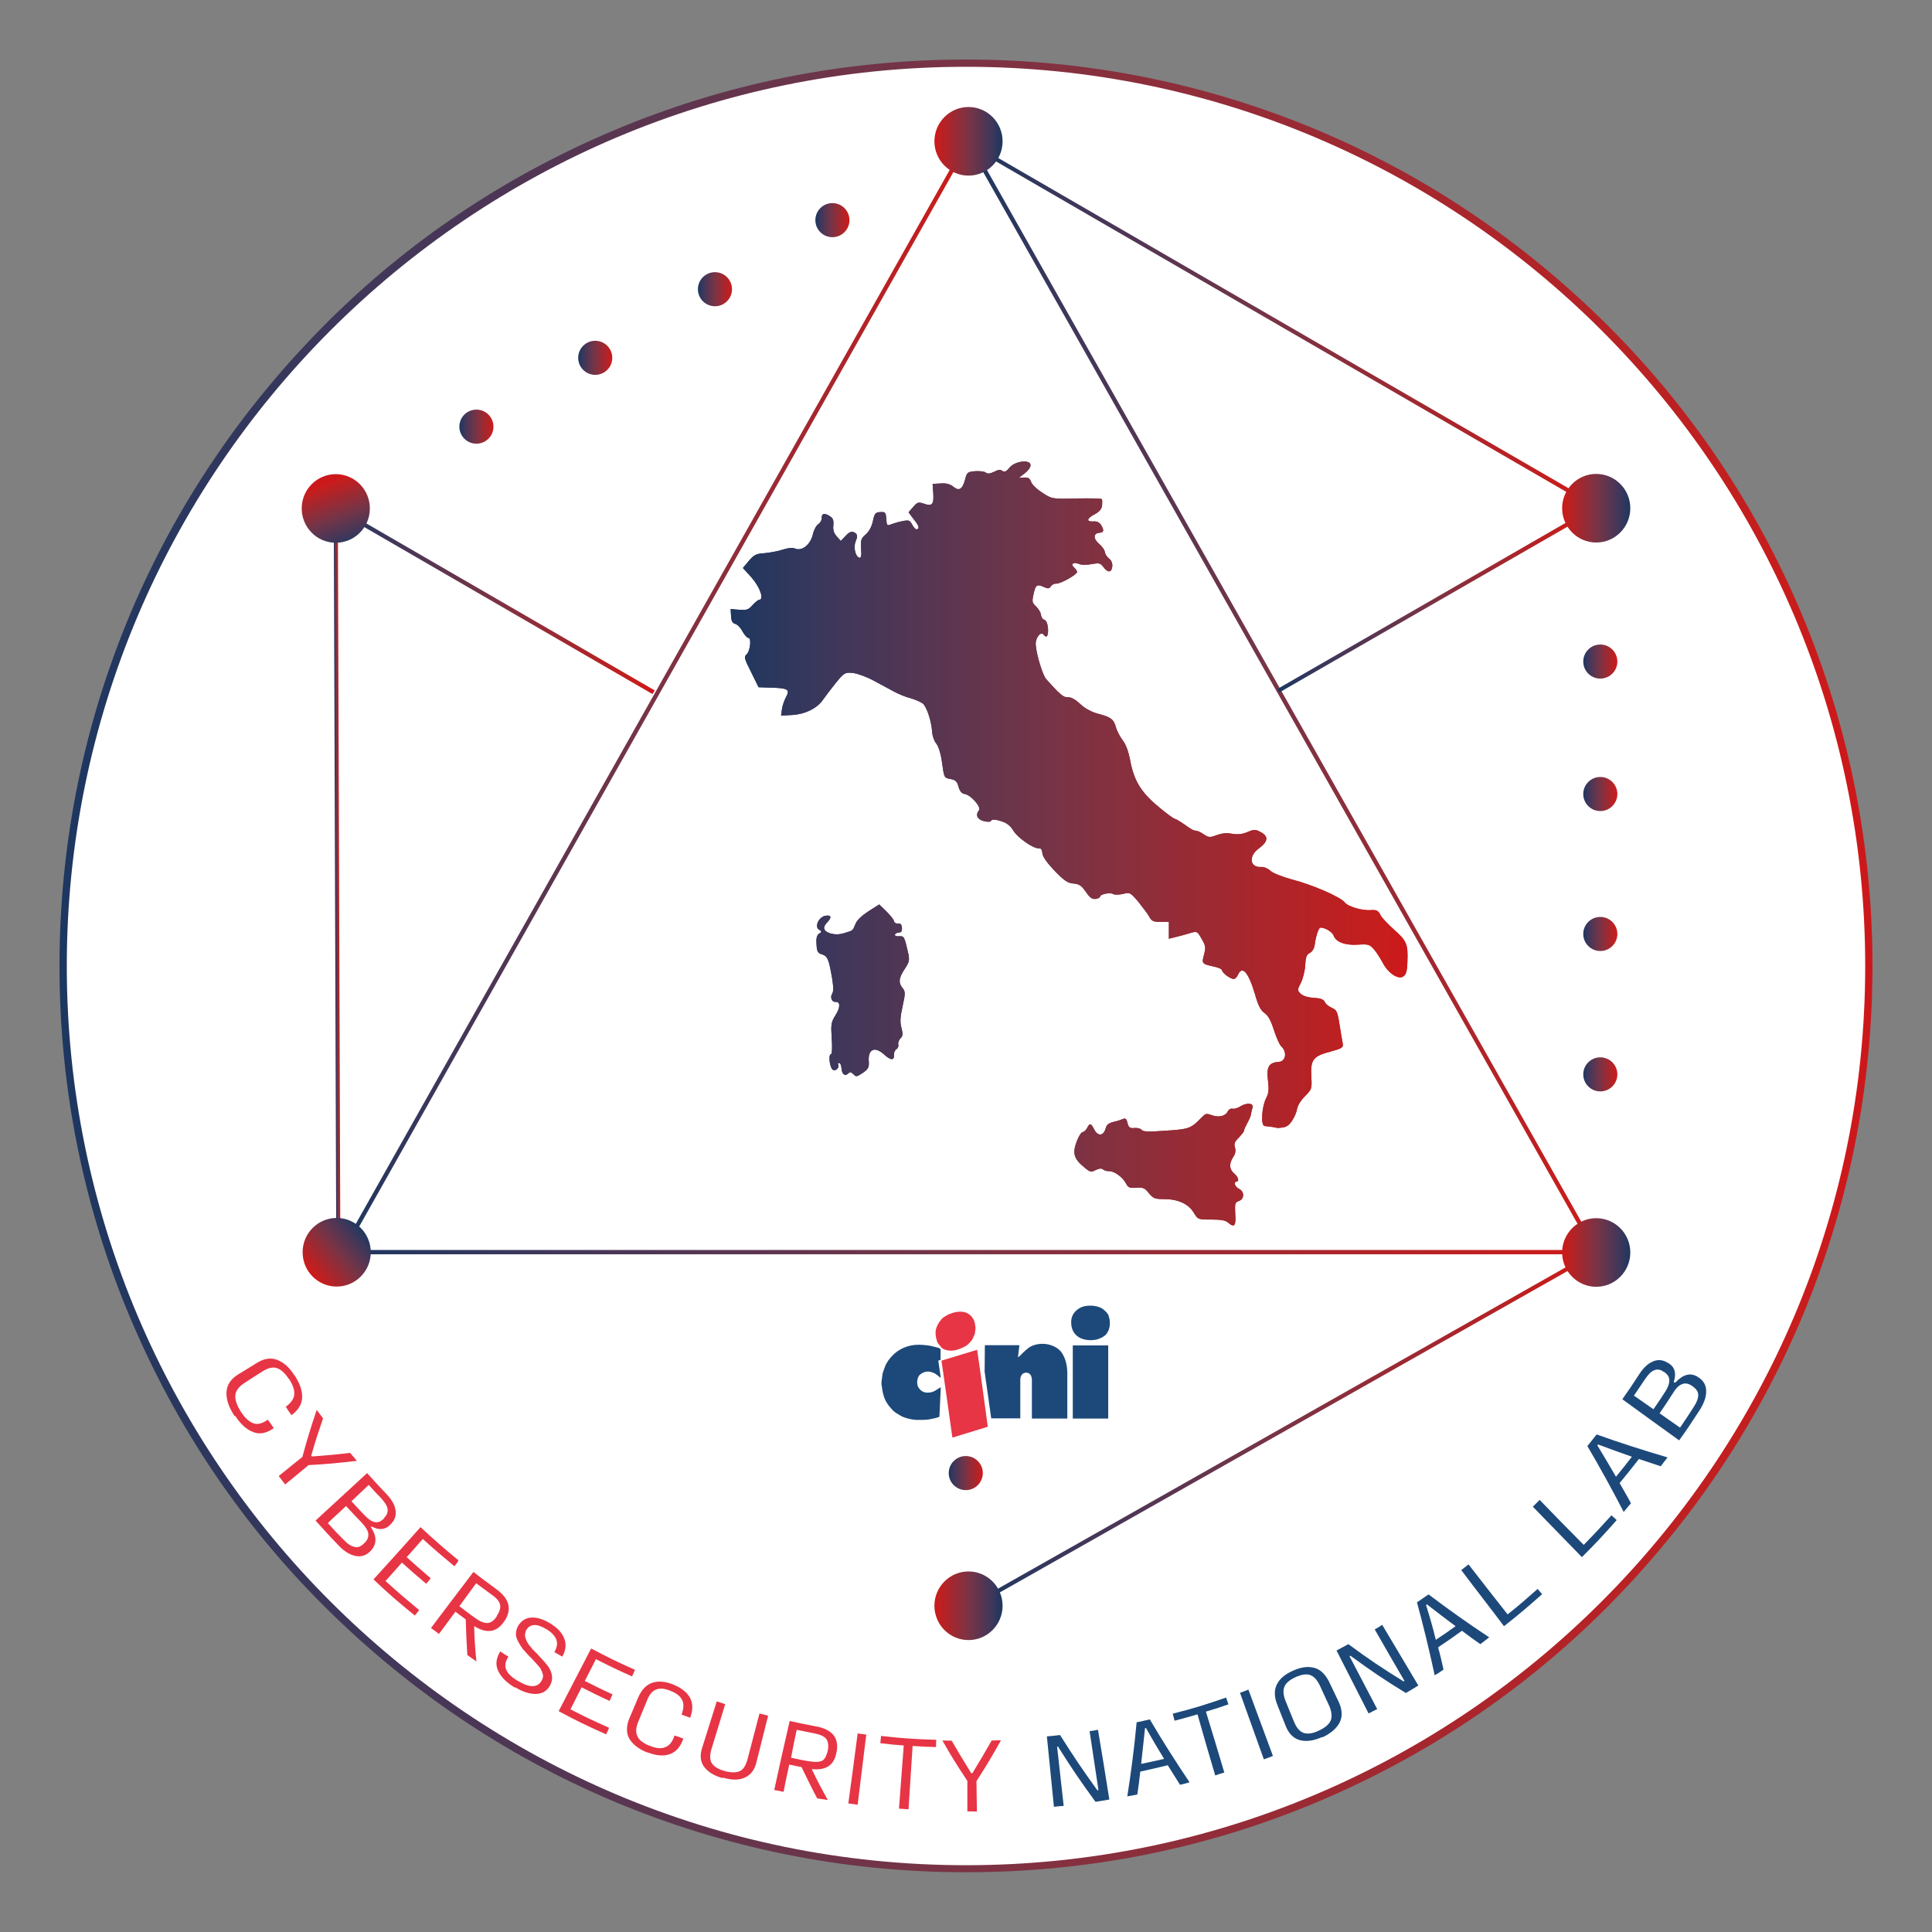 <svg xmlns="http://www.w3.org/2000/svg" xmlns:xlink="http://www.w3.org/1999/xlink" id="Livello_1" x="0px" y="0px" viewBox="0 0 850.4 850.4" style="enable-background:new 0 0 850.4 850.4;" xml:space="preserve"><rect x="0" y="0" width="850.4" height="850.4" fill="#808080" stroke="none"/><style type="text/css">	.st0{fill:#FFFFFF;}	.st1{fill:url(#SVGID_1_);}	.st2{fill:url(#SVGID_2_);}	.st3{fill:url(#SVGID_3_);}	.st4{fill:url(#SVGID_4_);}	.st5{fill:url(#SVGID_5_);}	.st6{fill:url(#SVGID_6_);}	.st7{fill:url(#SVGID_7_);}	.st8{fill:url(#SVGID_12_);}	.st9{fill:url(#SVGID_13_);}	.st10{fill:url(#SVGID_14_);}	.st11{fill:url(#SVGID_15_);}	.st12{fill:url(#SVGID_16_);}	.st13{fill:url(#SVGID_17_);}	.st14{fill:url(#SVGID_18_);}	.st15{fill:url(#SVGID_22_);}	.st16{fill:url(#SVGID_23_);}	.st17{fill:url(#SVGID_24_);}	.st18{fill:url(#SVGID_25_);}	.st19{fill:url(#SVGID_26_);}	.st20{fill:url(#SVGID_27_);}	.st21{fill-rule:evenodd;clip-rule:evenodd;fill:url(#SVGID_28_);}	.st22{clip-path:url(#SVGID_29_);fill:url(#SVGID_30_);}	.st23{fill-rule:evenodd;clip-rule:evenodd;fill:#1D497A;}	.st24{fill-rule:evenodd;clip-rule:evenodd;fill:#E73545;}	.st25{fill:url(#SVGID_31_);}	.st26{fill:url(#SVGID_32_);}	.st27{fill:url(#SVGID_33_);}	.st28{fill:url(#SVGID_34_);}	.st29{fill:#E73545;}	.st30{fill:#1D497A;}</style><g>	<g>		<circle class="st0" cx="425.2" cy="425.2" r="397.4"></circle>					<linearGradient id="SVGID_1_" gradientUnits="userSpaceOnUse" x1="26.204" y1="451.123" x2="824.19" y2="451.123" gradientTransform="matrix(1 0 0 -1 0 876.32)">			<stop offset="0" style="stop-color:#1C3760"></stop>			<stop offset="0.151" style="stop-color:#3D375B"></stop>			<stop offset="0.48" style="stop-color:#773446"></stop>			<stop offset="0.958" style="stop-color:#C81D1C"></stop>			<stop offset="0.982" style="stop-color:#CD181B"></stop>		</linearGradient>		<path class="st1" d="M425.2,824.1c-53.9,0-106.1-10.6-155.3-31.3c-47.5-20.1-90.1-48.9-126.9-85.5S77.6,628,57.5,580.5   C36.7,531.3,26.2,479,26.2,425.1S36.8,319,57.5,269.8c20.1-47.5,48.9-90.1,85.5-126.9s79.4-65.3,126.9-85.4   c49.2-20.8,101.5-31.3,155.3-31.3s106.1,10.6,155.3,31.3c47.5,20.1,90.1,48.9,126.9,85.5s65.4,79.4,85.5,126.9   c20.7,49.2,31.3,101.5,31.3,155.3s-10.6,106.1-31.3,155.3c-20.1,47.5-48.9,90.1-85.5,126.9c-36.6,36.7-79.4,65.4-126.9,85.5   C531.3,813.7,479.1,824.1,425.2,824.1z M425.2,29.4C206.9,29.4,29.4,207,29.4,425.2s177.5,395.8,395.8,395.8S821,643.5,821,425.2   S643.5,29.4,425.2,29.4z"></path>	</g>	<g>		<g>							<linearGradient id="SVGID_2_" gradientUnits="userSpaceOnUse" x1="183.052" y1="579.816" x2="318.011" y2="579.816" gradientTransform="matrix(1.032 1.773184e-02 -1.963874e-02 -1.011 -29.497 845.85)">				<stop offset="0" style="stop-color:#1C3760"></stop>				<stop offset="0.151" style="stop-color:#3D375B"></stop>				<stop offset="0.48" style="stop-color:#773446"></stop>				<stop offset="0.958" style="stop-color:#C81D1C"></stop>				<stop offset="0.982" style="stop-color:#CD181B"></stop>			</linearGradient>			<polygon class="st2" points="287.2,305.5 147.4,224.5 148.3,222.9 288.2,303.9    "></polygon>		</g>		<g>							<linearGradient id="SVGID_3_" gradientUnits="userSpaceOnUse" x1="179.422" y1="591.778" x2="463.579" y2="591.778" gradientTransform="matrix(0.998 -4.278130e-03 -1.293082e-02 -0.992 -24.601 895.298)">				<stop offset="0" style="stop-color:#1C3760"></stop>				<stop offset="0.151" style="stop-color:#3D375B"></stop>				<stop offset="0.48" style="stop-color:#773446"></stop>				<stop offset="0.958" style="stop-color:#C81D1C"></stop>				<stop offset="0.982" style="stop-color:#CD181B"></stop>			</linearGradient>			<polygon class="st3" points="151.5,551.6 149.9,550.6 425.4,61.7 427,62.7    "></polygon>		</g>		<g>							<linearGradient id="SVGID_4_" gradientUnits="userSpaceOnUse" x1="413.106" y1="557.057" x2="692.73" y2="557.057" gradientTransform="matrix(1.002 1.048703e-02 4.448969e-03 -1.005 8.048 860.903)">				<stop offset="0" style="stop-color:#1C3760"></stop>				<stop offset="0.151" style="stop-color:#3D375B"></stop>				<stop offset="0.48" style="stop-color:#773446"></stop>				<stop offset="0.958" style="stop-color:#C81D1C"></stop>				<stop offset="0.982" style="stop-color:#CD181B"></stop>			</linearGradient>			<polygon class="st4" points="701.8,551.8 425.4,62.7 427,61.7 703.4,550.8    "></polygon>		</g>		<g>							<linearGradient id="SVGID_5_" gradientUnits="userSpaceOnUse" x1="148.984" y1="326.53" x2="700.917" y2="326.53" gradientTransform="matrix(1 0 0 -1 1.738 877.689)">				<stop offset="0" style="stop-color:#1C3760"></stop>				<stop offset="0.151" style="stop-color:#3D375B"></stop>				<stop offset="0.48" style="stop-color:#773446"></stop>				<stop offset="0.958" style="stop-color:#C81D1C"></stop>				<stop offset="0.982" style="stop-color:#CD181B"></stop>			</linearGradient>			<rect x="150.7" y="550.2" class="st5" width="552" height="1.9"></rect>		</g>		<g>							<linearGradient id="SVGID_6_" gradientUnits="userSpaceOnUse" x1="163.793" y1="434.946" x2="165.649" y2="434.946" gradientTransform="matrix(1 -3.263917e-03 -3.300352e-03 -1.011 -14.944 825.293)">				<stop offset="0" style="stop-color:#1C3760"></stop>				<stop offset="0.151" style="stop-color:#3D375B"></stop>				<stop offset="0.48" style="stop-color:#773446"></stop>				<stop offset="0.958" style="stop-color:#C81D1C"></stop>				<stop offset="0.982" style="stop-color:#CD181B"></stop>			</linearGradient>			<polygon class="st6" points="148,546.1 146.9,223.8 148.7,223.8 149.8,546.1    "></polygon>		</g>		<g>							<linearGradient id="SVGID_7_" gradientUnits="userSpaceOnUse" x1="436.176" y1="735.354" x2="712.458" y2="735.354" gradientTransform="matrix(0.993 -1.053151e-02 -2.187188e-03 -0.998 -4.194 882.524)">				<stop offset="0" style="stop-color:#1C3760"></stop>				<stop offset="0.151" style="stop-color:#3D375B"></stop>				<stop offset="0.48" style="stop-color:#773446"></stop>				<stop offset="0.958" style="stop-color:#C81D1C"></stop>				<stop offset="0.982" style="stop-color:#CD181B"></stop>			</linearGradient>			<polygon class="st7" points="700.8,223.1 427.1,64.5 427.9,62.9 701.8,221.5    "></polygon>		</g>		<g>							<linearGradient id="SVGID_12_" gradientUnits="userSpaceOnUse" x1="562.215" y1="610.942" x2="697.329" y2="610.942" gradientTransform="matrix(1 0 0 -1 0 876.32)">				<stop offset="0" style="stop-color:#1C3760"></stop>				<stop offset="0.151" style="stop-color:#3D375B"></stop>				<stop offset="0.48" style="stop-color:#773446"></stop>				<stop offset="0.958" style="stop-color:#C81D1C"></stop>				<stop offset="0.982" style="stop-color:#CD181B"></stop>			</linearGradient>			<polygon class="st8" points="563.1,304.8 562.2,303.3 696.5,225.9 697.3,227.6    "></polygon>		</g>		<g>							<linearGradient id="SVGID_13_" gradientUnits="userSpaceOnUse" x1="409.731" y1="253.844" x2="685.768" y2="253.844" gradientTransform="matrix(0.997 5.456774e-03 2.309229e-03 -0.999 18.428 879.711)">				<stop offset="0" style="stop-color:#1C3760"></stop>				<stop offset="0.151" style="stop-color:#3D375B"></stop>				<stop offset="0.48" style="stop-color:#773446"></stop>				<stop offset="0.958" style="stop-color:#C81D1C"></stop>				<stop offset="0.982" style="stop-color:#CD181B"></stop>			</linearGradient>			<polygon class="st9" points="428.3,707.6 427.4,706 702.1,550.5 703,552.1    "></polygon>		</g>					<linearGradient id="SVGID_14_" gradientUnits="userSpaceOnUse" x1="-335.098" y1="-6034.342" x2="-305.017" y2="-6034.342" gradientTransform="matrix(-1 0 0 1 382.545 6258.033)">			<stop offset="0" style="stop-color:#1C3760"></stop>			<stop offset="0.151" style="stop-color:#3D375B"></stop>			<stop offset="0.48" style="stop-color:#773446"></stop>			<stop offset="0.958" style="stop-color:#C81D1C"></stop>			<stop offset="0.982" style="stop-color:#CD181B"></stop>		</linearGradient>		<ellipse class="st10" cx="702.6" cy="223.7" rx="15" ry="15.1"></ellipse>					<linearGradient id="SVGID_15_" gradientUnits="userSpaceOnUse" x1="-426.232" y1="-6192.941" x2="-396.151" y2="-6192.941" gradientTransform="matrix(-1 0 0 1 15.048 6899.74)">			<stop offset="0" style="stop-color:#1C3760"></stop>			<stop offset="0.151" style="stop-color:#3D375B"></stop>			<stop offset="0.48" style="stop-color:#773446"></stop>			<stop offset="0.958" style="stop-color:#C81D1C"></stop>			<stop offset="0.982" style="stop-color:#CD181B"></stop>		</linearGradient>		<ellipse class="st11" cx="426.3" cy="706.8" rx="15" ry="15.1"></ellipse>					<linearGradient id="SVGID_16_" gradientUnits="userSpaceOnUse" x1="2939.819" y1="-5575.765" x2="2970.013" y2="-5575.765" gradientTransform="matrix(-0.352 -0.936 -0.936 0.352 -4028.508 4954.225)">			<stop offset="0" style="stop-color:#1C3760"></stop>			<stop offset="0.151" style="stop-color:#3D375B"></stop>			<stop offset="0.48" style="stop-color:#773446"></stop>			<stop offset="0.958" style="stop-color:#C81D1C"></stop>			<stop offset="0.982" style="stop-color:#CD181B"></stop>		</linearGradient>		<ellipse class="st12" cx="147.8" cy="223.8" rx="15" ry="15.1"></ellipse>					<linearGradient id="SVGID_17_" gradientUnits="userSpaceOnUse" x1="202.199" y1="688.498" x2="217.24" y2="688.498" gradientTransform="matrix(1 0 0 -1 0 876.32)">			<stop offset="0" style="stop-color:#1C3760"></stop>			<stop offset="0.151" style="stop-color:#3D375B"></stop>			<stop offset="0.48" style="stop-color:#773446"></stop>			<stop offset="0.958" style="stop-color:#C81D1C"></stop>			<stop offset="0.982" style="stop-color:#CD181B"></stop>		</linearGradient>		<ellipse class="st13" cx="209.7" cy="187.8" rx="7.5" ry="7.5"></ellipse>					<linearGradient id="SVGID_18_" gradientUnits="userSpaceOnUse" x1="254.532" y1="718.864" x2="269.573" y2="718.864" gradientTransform="matrix(1 0 0 -1 0 876.32)">			<stop offset="0" style="stop-color:#1C3760"></stop>			<stop offset="0.151" style="stop-color:#3D375B"></stop>			<stop offset="0.48" style="stop-color:#773446"></stop>			<stop offset="0.958" style="stop-color:#C81D1C"></stop>			<stop offset="0.982" style="stop-color:#CD181B"></stop>		</linearGradient>		<ellipse class="st14" cx="262" cy="157.5" rx="7.5" ry="7.5"></ellipse>					<linearGradient id="SVGID_22_" gradientUnits="userSpaceOnUse" x1="307.224" y1="749.018" x2="322.264" y2="749.018" gradientTransform="matrix(1 0 0 -1 0 876.32)">			<stop offset="0" style="stop-color:#1C3760"></stop>			<stop offset="0.151" style="stop-color:#3D375B"></stop>			<stop offset="0.48" style="stop-color:#773446"></stop>			<stop offset="0.958" style="stop-color:#C81D1C"></stop>			<stop offset="0.982" style="stop-color:#CD181B"></stop>		</linearGradient>		<ellipse class="st15" cx="314.7" cy="127.3" rx="7.5" ry="7.5"></ellipse>					<linearGradient id="SVGID_23_" gradientUnits="userSpaceOnUse" x1="358.857" y1="779.385" x2="373.897" y2="779.385" gradientTransform="matrix(1 0 0 -1 0 876.32)">			<stop offset="0" style="stop-color:#1C3760"></stop>			<stop offset="0.151" style="stop-color:#3D375B"></stop>			<stop offset="0.48" style="stop-color:#773446"></stop>			<stop offset="0.958" style="stop-color:#C81D1C"></stop>			<stop offset="0.982" style="stop-color:#CD181B"></stop>		</linearGradient>		<ellipse class="st16" cx="366.4" cy="96.9" rx="7.5" ry="7.5"></ellipse>					<linearGradient id="SVGID_24_" gradientUnits="userSpaceOnUse" x1="696.863" y1="403.457" x2="711.907" y2="403.457" gradientTransform="matrix(1 0 0 -1 0 876.32)">			<stop offset="0" style="stop-color:#1C3760"></stop>			<stop offset="0.151" style="stop-color:#3D375B"></stop>			<stop offset="0.48" style="stop-color:#773446"></stop>			<stop offset="0.958" style="stop-color:#C81D1C"></stop>			<stop offset="0.982" style="stop-color:#CD181B"></stop>		</linearGradient>		<ellipse class="st17" cx="704.4" cy="472.9" rx="7.5" ry="7.5"></ellipse>					<linearGradient id="SVGID_25_" gradientUnits="userSpaceOnUse" x1="696.863" y1="465.248" x2="711.907" y2="465.248" gradientTransform="matrix(1 0 0 -1 0 876.32)">			<stop offset="0" style="stop-color:#1C3760"></stop>			<stop offset="0.151" style="stop-color:#3D375B"></stop>			<stop offset="0.48" style="stop-color:#773446"></stop>			<stop offset="0.958" style="stop-color:#C81D1C"></stop>			<stop offset="0.982" style="stop-color:#CD181B"></stop>		</linearGradient>		<ellipse class="st18" cx="704.4" cy="411.1" rx="7.5" ry="7.5"></ellipse>					<linearGradient id="SVGID_26_" gradientUnits="userSpaceOnUse" x1="696.863" y1="526.827" x2="711.907" y2="526.827" gradientTransform="matrix(1 0 0 -1 0 876.32)">			<stop offset="0" style="stop-color:#1C3760"></stop>			<stop offset="0.151" style="stop-color:#3D375B"></stop>			<stop offset="0.48" style="stop-color:#773446"></stop>			<stop offset="0.958" style="stop-color:#C81D1C"></stop>			<stop offset="0.982" style="stop-color:#CD181B"></stop>		</linearGradient>		<ellipse class="st19" cx="704.4" cy="349.5" rx="7.5" ry="7.5"></ellipse>					<linearGradient id="SVGID_27_" gradientUnits="userSpaceOnUse" x1="696.863" y1="585.125" x2="711.907" y2="585.125" gradientTransform="matrix(1 0 0 -1 0 876.32)">			<stop offset="0" style="stop-color:#1C3760"></stop>			<stop offset="0.151" style="stop-color:#3D375B"></stop>			<stop offset="0.48" style="stop-color:#773446"></stop>			<stop offset="0.958" style="stop-color:#C81D1C"></stop>			<stop offset="0.982" style="stop-color:#CD181B"></stop>		</linearGradient>		<ellipse class="st20" cx="704.4" cy="291.2" rx="7.5" ry="7.5"></ellipse>		<g>			<g>									<linearGradient id="SVGID_28_" gradientUnits="userSpaceOnUse" x1="321.507" y1="505.136" x2="619.523" y2="505.136" gradientTransform="matrix(1 0 0 -1 0 876.32)">					<stop offset="0" style="stop-color:#1C3760"></stop>					<stop offset="0.151" style="stop-color:#3D375B"></stop>					<stop offset="0.48" style="stop-color:#773446"></stop>					<stop offset="0.958" style="stop-color:#C81D1C"></stop>					<stop offset="0.982" style="stop-color:#CD181B"></stop>				</linearGradient>				<path id="SVGID_21_" class="st21" d="M375.5,472.7c-0.8-0.8-1.4-1-2.1-0.2c-1.5,1.4-2.8,0.4-3-2.3c-0.1-1.3-0.5-2.3-1.1-2.3     c-0.4,0-0.6,0.3-0.4,0.6c0.7,1.1-0.7,3-2.1,2.5c-1.5-0.4-2.4-6.9-1-7c0.4,0,0.6-2.9,0.3-6.9c-0.4-6.2-0.3-7.1,1.7-10.3     c2.2-3.5,2.1-6-0.1-5.8c-1.6,0.1-2.4-2.1-1.4-3.6c0.6-1,0.6-2.9,0-6.6c-1.5-8.7-2-9.8-4.4-10.7c-2-0.6-2.3-1.2-2.5-4.4     c-0.2-2.6,0.1-4,1.1-4.7c1.3-0.8,1.3-1.1,0-1.8c-2.1-1.3-0.1-5.6,2.8-6.1c2.5-0.5,3,0.7,0.8,2.9c-2.2,2.2-1.7,3.9,1.5,4.9     c2,0.5,3.8,0.5,6.1-0.2c3.8-1.2,3.5-0.8,4.9-4.1c0.6-1.6,2.9-3.7,5.7-5.5l4.7-3l3.2,3.1c1.7,1.7,3.2,3.6,3.3,4.2     c0,0.6,0.8,1.2,1.7,1.1c1.2-0.1,1.7,0.4,1.8,1.9c0.1,1.5-0.3,2.1-1.5,2.1c-0.8,0.1-1.6,0.5-1.6,1s1,0.7,2,0.6     c2-0.1,2.2,0.1,3.9,7.6c0.6,3,0.4,3.8-1.5,6.7c-2.6,3.9-3,6-1.1,8.4c1.3,1.6,1.4,2.2,0.1,8.1c-1.1,4.8-1.2,7.2-0.5,9.6     c0.7,2.6,0.6,3.5-0.4,4.5c-0.7,0.7-1.2,1.9-1,2.8c0.2,0.7-0.2,1.7-0.8,2c-0.6,0.3-1.2,1.5-1.1,2.5c0.2,2.6-1.5,2.5-4.4-0.2     c-4.1-3.7-7.1-2.3-6.7,3.1c0.2,2.5-0.2,3.3-2.4,4.9C376.9,474.1,376.9,474.1,375.5,472.7z M556.5,495.6     c-1.6-0.5-1.1-8.5,0.8-12.2c1.2-2.2,1.3-4.1,0.8-8c-0.7-5.8,0.4-7.7,4.8-8c3-0.2,3.7-4.1,1.3-6.6c-1-0.8-2.4-4.2-3.5-7.5     c-1.3-4.1-2.5-6.3-4.1-7.4c-1.7-1.2-2.8-3.3-4.2-8.3c-2.9-9.7-5.6-12.8-7.5-8.5c-0.4,1-1.3,1.8-1.8,1.8     c-1.4,0.1-5.1-2.6-5.2-3.8c0-0.5-1.7-1.3-3.8-1.7c-5.1-1.1-5.2-1.3-4.1-5.3c0.8-3.1,0.7-3.8-1.1-6.9c-1.9-3.3-2-3.4-5-2.5     c-1.7,0.5-4.4,1.3-6.2,1.7l-3.2,0.8v-3.7v-3.7h-3.7c-3.1,0-3.9-0.4-4.9-2.2c-0.6-1.3-2.9-4.1-4.8-6.6c-3.6-4.2-3.7-4.3-6.9-3.5     c-1.8,0.4-3.8,0.4-4.3,0c-1.3-0.8-5.7,0.1-5.7,1.2c0,0.4-0.8,0.8-2,1c-1.6,0.1-2.6-0.7-4.3-3.2c-1.8-2.6-2.8-3.4-5.4-3.6     c-2.6-0.2-4.1-1.3-8.4-5.7c-3.3-3.5-5.2-6.2-5.3-7.7s-0.6-2.2-1.5-2.1c-2.4,0.2-9.2-4.5-11.2-7.7c-1.4-2.3-2.9-3.5-5.6-4.3     c-2.5-0.8-3.8-0.8-4.2-0.2c-0.3,0.6-1.3,0.7-3.3,0.2c-2.9-0.7-3.7-2.8-2.1-4.7c1.2-1.4-3.5-6.7-6.2-7.2     c-1.4-0.2-2.2-1.2-2.8-3.2c-0.6-2.3-1.3-3-3.5-3.4c-2.8-0.5-2.8-0.5-3.7-6.9c-0.5-4-1.5-7.2-2.5-8.6c-1-1.2-1.8-3.5-1.9-5.2     c-0.3-4.8-2.4-11.2-4.2-12.6c-0.8-0.6-3.3-1.7-5.4-2.3c-2.1-0.5-5.4-1.9-7.4-3c-2-1.1-6.1-3.3-9.1-4.9c-3-1.6-7-3-8.9-3.2     c-3.4-0.3-3.7-0.1-7.4,4.4c-2.1,2.6-4.5,5.8-5.5,7.2c-2.5,3.8-7.7,6.5-13.5,6.9l-5.1,0.3l0.4-2.9c0.2-1.6,1.1-4,1.8-5.3     c1.8-3.3,0.8-3.9-6.2-4.1l-5.9-0.2l-3.3-6.7c-3-5.9-3.2-6.8-2-7.7c1.6-1.4,2.3-7.4,0.8-7.3c-0.5,0-1.7-1.3-2.6-2.9     c-0.8-1.6-2.3-3.1-3.2-3.3c-1.2-0.3-1.7-1.3-1.8-3.4l-0.2-3.1l3.8,0.3c3.4,0.2,4,0,5.8-2c1.2-1.3,2.4-2.3,3-2.4     c2.2-0.1,0.4-5.4-3.3-9.7L327,250l2.6-3.1c2.2-2.6,3.2-3.2,6.8-3.4c2.3-0.2,5.8-0.8,7.9-1.5c2.6-0.8,4.3-1.1,5.8-0.5     c3,1.2,6.7-1.9,7.7-6.3c0.4-1.9,1.5-3.9,2.4-4.5c0.8-0.5,1.6-1.8,1.5-2.8c-0.1-2,1.4-2.2,3.7-0.6c1.3,0.8,1.6,1.8,1.4,3.9     c-0.2,2.1,0.2,3.4,1.5,4.9l1.8,2l1.9-2c2.1-2.3,3.1-2.5,4.7-1.3c0.7,0.7,0.8,1.5,0,3.3c-1.2,2.6-0.2,7,1.6,7.4     c0.7,0.2,1-1.1,0.7-4c-0.2-3.7,0-4.5,2-6.2c1.5-1.3,2.6-3.3,3.2-5.8c0.7-3.5,1.1-4,3.3-4.1s2.4,0.1,2.6,3     c0.2,2.9,0.4,3.1,2.1,2.4c1.1-0.4,3.3-1.1,5-1.4c2.8-0.6,3.3-0.4,4.3,1.5c0.6,1.2,1.5,2.1,1.8,2.1c1.6-0.1,1.3-1.5-1-4.3     l-2.4-3.2l2-2.3c1.9-2.2,2.3-2.3,4.8-1.5c3.6,1.3,4.4,0.3,4.1-4.5l-0.3-4.2l3.6-0.2c2.4-0.2,4.2,0.3,5.6,1.5     c2.5,2,4,1.1,5.2-3.6c0.7-2.8,1.1-3,4.3-3.3c2-0.1,4.1,0.1,4.7,0.6c0.7,0.6,1.7,0.6,3.6-0.3c1.9-1,2.9-1.1,3.7-0.4     c1,0.6,1.7,0.3,3.1-1.4c2.4-3,9.2-3.8,9.3-1.2c0.1,1-1.1,2.5-2.5,3.6l-2.6,2l2.3-0.1c1.7-0.1,2.5,0.3,3,1.8     c0.3,1.1,2.5,3.3,4.9,4.8c4.2,2.8,4.3,2.9,15.1,2.6c6-0.1,11,0,11.2,0.3c0.2,0.3,0.2,1.5,0.1,2.8c-0.2,1.6-1.2,2.8-3.5,4     c-3.4,1.8-3.5,3.3-0.1,3c1.2-0.1,2.5,0.5,3.1,1.5c1.5,2.4,1.3,3.4-0.6,3.5c-2.8,0.2-2.9,2.6-0.2,4.9c1.3,1.1,2.4,2.6,2.5,3.5     c0.1,0.8,0.8,2.1,1.8,2.9c1.1,0.8,1.6,2.1,1.5,3.5c-0.3,2.8-2,2.9-3.9,0.3c-1.4-1.8-1.9-1.9-5.2-1.3c-2,0.4-4.4,0.4-5.4,0     c-2.4-1.1-4.1-0.1-2.4,1.4c0.7,0.6,1.4,1.6,1.4,2c0.1,1.2-7.5,5.4-9.2,5.2c-0.7-0.1-1.8,0.4-2.3,1.1c-0.8,1.2-1.3,1.2-3.3,0.3     c-3-1.3-3.5-0.8-4.4,3.4c-0.7,3.2-0.6,3.6,1.2,5.3c1.1,1.1,2,2.6,2.1,3.6s0.7,2,1.5,2.2c0.8,0.3,1.4,1.6,1.6,3.8     c0.2,3.3-0.6,4.5-1.9,2.8c-1.3-1.8-3.8,1.5-3.5,4.5c0.3,4.3,3.1,13.3,4.5,14.9c6.1,6.9,7.8,8.3,9.7,8.1c1.3-0.1,3.3,1,5.4,3     c2,1.9,5,3.5,7.6,4.2c5.8,1.5,7.1,2.4,8.1,6c0.4,1.6,1.8,4.2,3,5.8c1.4,1.8,2.5,4.9,3.2,8.4c1.6,9.1,4.8,14.4,12.3,20.6     c3.6,3.1,7,5.5,7.4,5.5c0.4,0,2.4,1.2,4.4,2.6c2,1.5,4.1,2.8,4.8,2.6c0.5,0,2.1,0.6,3.5,1.6c2.2,1.5,2.8,1.5,5.7,0.4     c2.2-0.8,4.3-1.1,6.9-0.6c2.6,0.4,4.4,0.2,6.8-0.8c2.8-1.2,3.4-1.2,5.8,0.1c3.5,1.9,3.2,4.2-1.1,7.3c-4.5,3.4-3.7,8.4,1.3,8     c1.1-0.1,3,0.7,4,1.7c1.2,1.1,5.2,2.6,9.4,3.8c8.5,2.1,21.5,7.7,23.3,10.1c1.5,1.9,7.7,3.7,11.6,3.4c2.3-0.2,3.2,0.2,4.1,2.1     c0.6,1.3,3.4,4.1,6,6.5c5.6,4.9,6.2,6.5,5.9,14c-0.1,4.2-0.6,5.8-1.8,6.6c-2.3,1.5-6.7-1.5-9-5.9c-1.1-2-2.8-4.8-3.9-6     c-1.9-2.2-2.5-2.4-7.1-2.1c-5.7,0.4-9.7-1.2-10.7-4c-0.5-1.6-3.9-3.6-5.8-3.5c-0.8,0.1-2,3.7-2.5,7.5c-0.2,1.6-1.1,3.1-2.1,3.6     c-1.5,0.7-1.9,1.9-2.1,5.5c-0.1,2.4-1,5.9-1.9,7.7c-1.6,3.1-1.6,3.3-0.1,4.8c1,1,3.3,1.7,5.8,1.8c3.1,0.2,4.3,0.7,4.8,1.8     c0.3,0.8,1.7,2,3.1,2.6c2.2,1,2.5,1.6,3.4,7.3c0.5,3.4,1.2,7.1,1.4,8.3c0.3,1.9,0,2.2-5.5,3.7c-7.6,2-8.7,3.6-8.3,11     c0.3,5.3,0.2,5.6-2.8,8.6c-1.8,1.8-3.3,4.2-3.5,5.7c-0.2,1.5-1.3,3.8-2.3,5.3c-1.7,2.3-2.5,2.8-6.3,3     C559.6,495.8,557.1,495.8,556.5,495.6z M540.5,538.1c-1.1-1-3.3-1.3-7.4-1.3c-5.8,0-5.8,0-7.7-3.1c-2.3-3.8-6.9-5.9-13-5.9     c-4.1,0-4.8-0.3-6.7-2.6c-1.8-2.3-2.5-2.6-5.5-2.4c-3.1,0.2-3.6,0-4.7-2.1c-1.4-2.6-5.1-5.3-7.4-5.2c-0.8,0.1-2-0.3-2.5-0.7     c-0.7-0.6-1.6-0.6-3.3,0.2c-2.1,1.1-2.5,1-5.4-1.5c-4.2-3.5-4.9-5.9-3-11c0.8-2.2,2-4.1,2.6-4.2c0.6,0,1.5-0.8,2-1.8     c1.2-2.3,1.7-2.2,3.1,0.6c1.6,3.1,4,3,5-0.2c0.5-1.9,1.3-2.5,3.6-3.1c1.6-0.3,3.5-1,4.2-1.3c1-0.4,1.5,0,1.9,1.8     c0.5,2.1,1.1,2.4,3.2,2.2c1.4-0.1,2.6,0.3,3,0.8c0.4,0.8,2.9,1,10.4,0.4c10.5-0.6,11.4-1.1,15.8-5.6c1.8-1.9,2.3-2.1,4.2-1.4     c3.3,1.3,6.3,0.7,7.4-1.3c0.5-1.1,1.5-1.6,2.2-1.4c0.6,0.2,2.3-0.2,3.6-1.1c2.9-1.7,5.9-1.3,5.2,0.7c-0.2,0.7-0.6,2.1-0.7,3.1     c-0.2,1-1,2.6-1.7,3.9c-0.7,1.3-1.3,2.5-1.3,3s-1.1,1.8-2.3,3.1c-1.9,1.9-2.2,2.8-1.7,4.4c0.4,1.4,0.2,2.8-0.8,4.2     c-1.9,2.9-1.7,5.4,0.4,7.2c1.8,1.5,2.4,3.5,1.1,3.6c-1.5,0.1-0.7,2.4,1.1,3.2c2.4,1.2,2.4,4.4,0,5.3c-1.8,0.6-1.9,1.1-1.7,5.5     C544.1,539.6,543.4,540.6,540.5,538.1L540.5,538.1z"></path>			</g>			<g>				<defs>					<path id="SVGID_64_" d="M375.5,472.7c-0.8-0.8-1.4-1-2.1-0.2c-1.5,1.4-2.8,0.4-3-2.3c-0.1-1.3-0.5-2.3-1.1-2.3      c-0.4,0-0.6,0.3-0.4,0.6c0.7,1.1-0.7,3-2.1,2.5c-1.5-0.4-2.4-6.9-1-7c0.4,0,0.6-2.9,0.3-6.9c-0.4-6.2-0.3-7.1,1.7-10.3      c2.2-3.5,2.1-6-0.1-5.8c-1.6,0.1-2.4-2.1-1.4-3.6c0.6-1,0.6-2.9,0-6.6c-1.5-8.7-2-9.8-4.4-10.7c-2-0.6-2.3-1.2-2.5-4.4      c-0.2-2.6,0.1-4,1.1-4.7c1.3-0.8,1.3-1.1,0-1.8c-2.1-1.3-0.1-5.6,2.8-6.1c2.5-0.5,3,0.7,0.8,2.9c-2.2,2.2-1.7,3.9,1.5,4.9      c2,0.5,3.8,0.5,6.1-0.2c3.8-1.2,3.5-0.8,4.9-4.1c0.6-1.6,2.9-3.7,5.7-5.5l4.7-3l3.2,3.1c1.7,1.7,3.2,3.6,3.3,4.2      c0,0.6,0.8,1.2,1.7,1.1c1.2-0.1,1.7,0.4,1.8,1.9c0.1,1.5-0.3,2.1-1.5,2.1c-0.8,0.1-1.6,0.5-1.6,1s1,0.7,2,0.6      c2-0.1,2.2,0.1,3.9,7.6c0.6,3,0.4,3.8-1.5,6.7c-2.6,3.9-3,6-1.1,8.4c1.3,1.6,1.4,2.2,0.1,8.1c-1.1,4.8-1.2,7.2-0.5,9.6      c0.7,2.6,0.6,3.5-0.4,4.5c-0.7,0.7-1.2,1.9-1,2.8c0.2,0.7-0.2,1.7-0.8,2c-0.6,0.3-1.2,1.5-1.1,2.5c0.2,2.6-1.5,2.5-4.4-0.2      c-4.1-3.7-7.1-2.3-6.7,3.1c0.2,2.5-0.2,3.3-2.4,4.9C376.9,474.1,376.9,474.1,375.5,472.7z M556.5,495.6      c-1.6-0.5-1.1-8.5,0.8-12.2c1.2-2.2,1.3-4.1,0.8-8c-0.7-5.8,0.4-7.7,4.8-8c3-0.2,3.7-4.1,1.3-6.6c-1-0.8-2.4-4.2-3.5-7.5      c-1.3-4.1-2.5-6.3-4.1-7.4c-1.7-1.2-2.8-3.3-4.2-8.3c-2.9-9.7-5.6-12.8-7.5-8.5c-0.4,1-1.3,1.8-1.8,1.8      c-1.4,0.1-5.1-2.6-5.2-3.8c0-0.5-1.7-1.3-3.8-1.7c-5.1-1.1-5.2-1.3-4.1-5.3c0.8-3.1,0.7-3.8-1.1-6.9c-1.9-3.3-2-3.4-5-2.5      c-1.7,0.5-4.4,1.3-6.2,1.7l-3.2,0.8v-3.7v-3.7h-3.7c-3.1,0-3.9-0.4-4.9-2.2c-0.6-1.3-2.9-4.1-4.8-6.6c-3.6-4.2-3.7-4.3-6.9-3.5      c-1.8,0.4-3.8,0.4-4.3,0c-1.3-0.8-5.7,0.1-5.7,1.2c0,0.4-0.8,0.8-2,1c-1.6,0.1-2.6-0.7-4.3-3.2c-1.8-2.6-2.8-3.4-5.4-3.6      c-2.6-0.2-4.1-1.3-8.4-5.7c-3.3-3.5-5.2-6.2-5.3-7.7s-0.6-2.2-1.5-2.1c-2.4,0.2-9.2-4.5-11.2-7.7c-1.4-2.3-2.9-3.5-5.6-4.3      c-2.5-0.8-3.8-0.8-4.2-0.2c-0.3,0.6-1.3,0.7-3.3,0.2c-2.9-0.7-3.7-2.8-2.1-4.7c1.2-1.4-3.5-6.7-6.2-7.2      c-1.4-0.2-2.2-1.2-2.8-3.2c-0.6-2.3-1.3-3-3.5-3.4c-2.8-0.5-2.8-0.5-3.7-6.9c-0.5-4-1.5-7.2-2.5-8.6c-1-1.2-1.8-3.5-1.9-5.2      c-0.3-4.8-2.4-11.2-4.2-12.6c-0.8-0.6-3.3-1.7-5.4-2.3c-2.1-0.5-5.4-1.9-7.4-3c-2-1.1-6.1-3.3-9.1-4.9c-3-1.6-7-3-8.9-3.2      c-3.4-0.3-3.7-0.1-7.4,4.4c-2.1,2.6-4.5,5.8-5.5,7.2c-2.5,3.8-7.7,6.5-13.5,6.9l-5.1,0.3l0.4-2.9c0.2-1.6,1.1-4,1.8-5.3      c1.8-3.3,0.8-3.9-6.2-4.1l-5.9-0.2l-3.3-6.7c-3-5.9-3.2-6.8-2-7.7c1.6-1.4,2.3-7.4,0.8-7.3c-0.5,0-1.7-1.3-2.6-2.9      c-0.8-1.6-2.3-3.1-3.2-3.3c-1.2-0.3-1.7-1.3-1.8-3.4l-0.2-3.1l3.8,0.3c3.4,0.2,4,0,5.8-2c1.2-1.3,2.4-2.3,3-2.4      c2.2-0.1,0.4-5.4-3.3-9.7L327,250l2.6-3.1c2.2-2.6,3.2-3.2,6.8-3.4c2.3-0.2,5.8-0.8,7.9-1.5c2.6-0.8,4.3-1.1,5.8-0.5      c3,1.2,6.7-1.9,7.7-6.3c0.4-1.9,1.5-3.9,2.4-4.5c0.8-0.5,1.6-1.8,1.5-2.8c-0.1-2,1.4-2.2,3.7-0.6c1.3,0.8,1.6,1.8,1.4,3.9      c-0.2,2.1,0.2,3.4,1.5,4.9l1.8,2l1.9-2c2.1-2.3,3.1-2.5,4.7-1.3c0.7,0.7,0.8,1.5,0,3.3c-1.2,2.6-0.2,7,1.6,7.4      c0.7,0.2,1-1.1,0.7-4c-0.2-3.7,0-4.5,2-6.2c1.5-1.3,2.6-3.3,3.2-5.8c0.7-3.5,1.1-4,3.3-4.1s2.4,0.1,2.6,3      c0.2,2.9,0.4,3.1,2.1,2.4c1.1-0.4,3.3-1.1,5-1.4c2.8-0.6,3.3-0.4,4.3,1.5c0.6,1.2,1.5,2.1,1.8,2.1c1.6-0.1,1.3-1.5-1-4.3      l-2.4-3.2l2-2.3c1.9-2.2,2.3-2.3,4.8-1.5c3.6,1.3,4.4,0.3,4.1-4.5l-0.3-4.2l3.6-0.2c2.4-0.2,4.2,0.3,5.6,1.5      c2.5,2,4,1.1,5.2-3.6c0.7-2.8,1.1-3,4.3-3.3c2-0.1,4.1,0.1,4.7,0.6c0.7,0.6,1.7,0.6,3.6-0.3c1.9-1,2.9-1.1,3.7-0.4      c1,0.6,1.7,0.3,3.1-1.4c2.4-3,9.2-3.8,9.3-1.2c0.1,1-1.1,2.5-2.5,3.6l-2.6,2l2.3-0.1c1.7-0.1,2.5,0.3,3,1.8      c0.3,1.1,2.5,3.3,4.9,4.8c4.2,2.8,4.3,2.9,15.1,2.6c6-0.1,11,0,11.2,0.3c0.2,0.3,0.2,1.5,0.1,2.8c-0.2,1.6-1.2,2.8-3.5,4      c-3.4,1.8-3.5,3.3-0.1,3c1.2-0.1,2.5,0.5,3.1,1.5c1.5,2.4,1.3,3.4-0.6,3.5c-2.8,0.2-2.9,2.6-0.2,4.9c1.3,1.1,2.4,2.6,2.5,3.5      c0.1,0.8,0.8,2.1,1.8,2.9c1.1,0.8,1.6,2.1,1.5,3.5c-0.3,2.8-2,2.9-3.9,0.3c-1.4-1.8-1.9-1.9-5.2-1.3c-2,0.4-4.4,0.4-5.4,0      c-2.4-1.1-4.1-0.1-2.4,1.4c0.7,0.6,1.4,1.6,1.4,2c0.1,1.2-7.5,5.4-9.2,5.2c-0.7-0.1-1.8,0.4-2.3,1.1c-0.8,1.2-1.3,1.2-3.3,0.3      c-3-1.3-3.5-0.8-4.4,3.4c-0.7,3.2-0.6,3.6,1.2,5.3c1.1,1.1,2,2.6,2.1,3.6s0.7,2,1.5,2.2c0.8,0.3,1.4,1.6,1.6,3.8      c0.2,3.3-0.6,4.5-1.9,2.8c-1.3-1.8-3.8,1.5-3.5,4.5c0.3,4.3,3.1,13.3,4.5,14.9c6.1,6.9,7.8,8.3,9.7,8.1c1.3-0.1,3.3,1,5.4,3      c2,1.9,5,3.5,7.6,4.2c5.8,1.5,7.1,2.4,8.1,6c0.4,1.6,1.8,4.2,3,5.8c1.4,1.8,2.5,4.9,3.2,8.4c1.6,9.1,4.8,14.4,12.3,20.6      c3.6,3.1,7,5.5,7.4,5.5c0.4,0,2.4,1.2,4.4,2.6c2,1.5,4.1,2.8,4.8,2.6c0.5,0,2.1,0.6,3.5,1.6c2.2,1.5,2.8,1.5,5.7,0.4      c2.2-0.8,4.3-1.1,6.9-0.6c2.6,0.4,4.4,0.2,6.8-0.8c2.8-1.2,3.4-1.2,5.8,0.1c3.5,1.9,3.2,4.2-1.1,7.3c-4.5,3.4-3.7,8.4,1.3,8      c1.1-0.1,3,0.7,4,1.7c1.2,1.1,5.2,2.6,9.4,3.8c8.5,2.1,21.5,7.7,23.3,10.1c1.5,1.9,7.7,3.7,11.6,3.4c2.3-0.2,3.2,0.2,4.1,2.1      c0.6,1.3,3.4,4.1,6,6.5c5.6,4.9,6.2,6.5,5.9,14c-0.1,4.2-0.6,5.8-1.8,6.6c-2.3,1.5-6.7-1.5-9-5.9c-1.1-2-2.8-4.8-3.9-6      c-1.9-2.2-2.5-2.4-7.1-2.1c-5.7,0.4-9.7-1.2-10.7-4c-0.5-1.6-3.9-3.6-5.8-3.5c-0.8,0.1-2,3.7-2.5,7.5c-0.2,1.6-1.1,3.1-2.1,3.6      c-1.5,0.7-1.9,1.9-2.1,5.5c-0.1,2.4-1,5.9-1.9,7.7c-1.6,3.1-1.6,3.3-0.1,4.8c1,1,3.3,1.7,5.8,1.8c3.1,0.2,4.3,0.7,4.8,1.8      c0.3,0.8,1.7,2,3.1,2.6c2.2,1,2.5,1.6,3.4,7.3c0.5,3.4,1.2,7.1,1.4,8.3c0.3,1.9,0,2.2-5.5,3.7c-7.6,2-8.7,3.6-8.3,11      c0.3,5.3,0.2,5.6-2.8,8.6c-1.8,1.8-3.3,4.2-3.5,5.7c-0.2,1.5-1.3,3.8-2.3,5.3c-1.7,2.3-2.5,2.8-6.3,3      C559.6,495.8,557.1,495.8,556.5,495.6z M540.5,538.1c-1.1-1-3.3-1.3-7.4-1.3c-5.8,0-5.8,0-7.7-3.1c-2.3-3.8-6.9-5.9-13-5.9      c-4.1,0-4.8-0.3-6.7-2.6c-1.8-2.3-2.5-2.6-5.5-2.4c-3.1,0.2-3.6,0-4.7-2.1c-1.4-2.6-5.1-5.3-7.4-5.2c-0.8,0.1-2-0.3-2.5-0.7      c-0.7-0.6-1.6-0.6-3.3,0.2c-2.1,1.1-2.5,1-5.4-1.5c-4.2-3.5-4.9-5.9-3-11c0.8-2.2,2-4.1,2.6-4.2c0.6,0,1.5-0.8,2-1.8      c1.2-2.3,1.7-2.2,3.1,0.6c1.6,3.1,4,3,5-0.2c0.5-1.9,1.3-2.5,3.6-3.1c1.6-0.3,3.5-1,4.2-1.3c1-0.4,1.5,0,1.9,1.8      c0.5,2.1,1.1,2.4,3.2,2.2c1.4-0.1,2.6,0.3,3,0.8c0.4,0.8,2.9,1,10.4,0.4c10.5-0.6,11.4-1.1,15.8-5.6c1.8-1.9,2.3-2.1,4.2-1.4      c3.3,1.3,6.3,0.7,7.4-1.3c0.5-1.1,1.5-1.6,2.2-1.4c0.6,0.2,2.3-0.2,3.6-1.1c2.9-1.7,5.9-1.3,5.2,0.7c-0.2,0.7-0.6,2.1-0.7,3.1      c-0.2,1-1,2.6-1.7,3.9c-0.7,1.3-1.3,2.5-1.3,3s-1.1,1.8-2.3,3.1c-1.9,1.9-2.2,2.8-1.7,4.4c0.4,1.4,0.2,2.8-0.8,4.2      c-1.9,2.9-1.7,5.4,0.4,7.2c1.8,1.5,2.4,3.5,1.1,3.6c-1.5,0.1-0.7,2.4,1.1,3.2c2.4,1.2,2.4,4.4,0,5.3c-1.8,0.6-1.9,1.1-1.7,5.5      C544.1,539.6,543.4,540.6,540.5,538.1L540.5,538.1z"></path>				</defs>				<clipPath id="SVGID_29_">					<use xlink:href="#SVGID_64_" style="overflow:visible;"></use>				</clipPath>									<linearGradient id="SVGID_30_" gradientUnits="userSpaceOnUse" x1="318.545" y1="505.348" x2="622.524" y2="505.348" gradientTransform="matrix(1 0 0 -1 0 876.32)">					<stop offset="0" style="stop-color:#1C3760"></stop>					<stop offset="0.151" style="stop-color:#3D375B"></stop>					<stop offset="0.48" style="stop-color:#773446"></stop>					<stop offset="0.958" style="stop-color:#C81D1C"></stop>					<stop offset="0.982" style="stop-color:#CD181B"></stop>				</linearGradient>				<rect x="318.5" y="199.5" class="st22" width="304" height="343"></rect>			</g>		</g>		<g>			<path id="SVGID_20_" class="st23" d="M433.4,603.8l2.9,20.5h12.8v-16.9c0-1.7,0.8-3.2,2.6-3.2c1.7,0,2.5,1.5,2.5,3.2v17h15.6    v-19.9c0-4-1-7-2.6-9.3c-1.6-2.1-4.7-3.7-8.4-3.7c-2.4,0-4.9,0.8-6.2,1.9c-0.8,0.6-1.4,1.2-2.2,1.9c-0.3,0.3-1.9,2-2.1,2h-0.2    l0.6-5.2h-15.2L433.4,603.8L433.4,603.8z"></path>			<path id="SVGID_19_" class="st23" d="M388.1,609.6c0,0.1,0.2,2.1,0.3,2.4c0.1,0.7,0.3,1.5,0.5,2.1c0.2,1.1,1.1,2.9,1.6,3.6    c0.7,1.2,1.5,1.9,2.4,3c1,1,1.9,1.5,3.1,2.2c1.8,1.2,5.5,2.2,8.5,2.1c2,0,3.1,0,4.9-0.3c1.1-0.2,3.4-0.7,4.1-1.1l0.6-13    c-1.9,1-2.9,2.4-5.9,2.4c-2.1,0-3.4-1.3-4.1-2.6c-0.8-1.7-0.3-4,0.6-5.1c1.1-1.1,3.1-2,5.1-1.4c0.8,0.3,1.7,0.5,2.3,1.1    c0.7,0.4,1.3,1,1.9,1.5v-0.7l-1-6.9l1-0.3v-4.8l-0.8-0.5c-1.4-0.3-2.5-0.7-4.1-1c-1.2-0.2-3.4-0.4-4.7-0.4c-5,0-9,2.1-11.5,4.7    c-1.3,1.3-2.6,3-3.3,4.8c-0.4,1-0.7,2-1.1,3.1c-0.1,0.4-0.4,3.5-0.5,3.6v1.6H388.1z"></path>			<polygon id="SVGID_11_" class="st24" points="415.4,598.6 414.4,598.9 415.4,605.8 419.2,632.7 419.5,632.7 434.8,628     434.3,624.4 431.5,603.8 430.1,594.1 430.2,594.1    "></polygon>			<rect id="SVGID_10_" x="472.2" y="592.2" class="st23" width="15.6" height="32.2"></rect>			<path id="SVGID_9_" class="st24" d="M414.5,593.3l0.8,0.5c0.8,0.4,1.9,0.7,3.1,0.7h0.4c2.3,0,5.1-1.3,6.6-2.2    c0.2-0.1,0.8-0.7,1.2-1.1c0.6-0.5,0.5-0.6,1-1.1c0.3-0.3,0.6-0.8,0.8-1.4c0.1-0.3,0.5-1.3,0.7-1.6l0.3-2.5v-0.1l-0.3-2.1H429h0.1    c-0.1-0.8-0.8-2.1-1.2-2.6c-0.5-0.7-1.4-1.4-2.2-1.8c-1.9-1-4.8-0.7-6.7,0c-0.4,0.2-1,0.4-1.4,0.5c-0.5,0.2-0.7,0.5-1.3,0.7    c-0.2,0.1-1.1,0.7-1.2,0.8s-0.3,0.3-0.5,0.5c-0.4,0.3-0.2,0.2-0.4,0.5c-1.1,1.2-2.4,3.4-2.4,5.6c0,0.7,0.1,1.5,0.2,2    c0,0.5,0.4,1.2,0.4,1.7C412.8,591.6,414.1,592.6,414.5,593.3"></path>			<path id="SVGID_8_" class="st23" d="M480.1,589.9c2.4,0,4.3-0.7,5.9-1.8c1.3-0.8,2.5-3.1,2.5-5.2v-0.5c0-1.3-0.1-2.1-0.5-3    c0.3-0.1-0.8-1.7-1.1-1.9c-0.6-0.6-1-1-1.7-1.5c-1.3-0.8-3.1-1.3-5.2-1.3c-2.9,0-4.5,0.7-6.1,2c-1.5,1.3-2.5,3.1-2.4,5.6    C471.6,587.1,475,589.9,480.1,589.9"></path>		</g>					<linearGradient id="SVGID_31_" gradientUnits="userSpaceOnUse" x1="-2476.502" y1="-5218.606" x2="-2446.368" y2="-5218.606" gradientTransform="matrix(-0.778 0.628 0.628 0.778 1511.283 6157.706)">			<stop offset="0" style="stop-color:#1C3760"></stop>			<stop offset="0.151" style="stop-color:#3D375B"></stop>			<stop offset="0.48" style="stop-color:#773446"></stop>			<stop offset="0.958" style="stop-color:#C81D1C"></stop>			<stop offset="0.982" style="stop-color:#CD181B"></stop>		</linearGradient>		<ellipse class="st25" cx="148.2" cy="551.2" rx="15" ry="15.1"></ellipse>					<linearGradient id="SVGID_32_" gradientUnits="userSpaceOnUse" x1="-335.098" y1="-6140.576" x2="-305.017" y2="-6140.576" gradientTransform="matrix(-1 0 0 1 382.545 6691.84)">			<stop offset="0" style="stop-color:#1C3760"></stop>			<stop offset="0.151" style="stop-color:#3D375B"></stop>			<stop offset="0.48" style="stop-color:#773446"></stop>			<stop offset="0.958" style="stop-color:#C81D1C"></stop>			<stop offset="0.982" style="stop-color:#CD181B"></stop>		</linearGradient>		<ellipse class="st26" cx="702.6" cy="551.3" rx="15" ry="15.1"></ellipse>					<linearGradient id="SVGID_33_" gradientUnits="userSpaceOnUse" x1="-426.232" y1="-5982.002" x2="-396.151" y2="-5982.002" gradientTransform="matrix(-1 0 0 1 15.048 6044.232)">			<stop offset="0" style="stop-color:#1C3760"></stop>			<stop offset="0.151" style="stop-color:#3D375B"></stop>			<stop offset="0.48" style="stop-color:#773446"></stop>			<stop offset="0.958" style="stop-color:#C81D1C"></stop>			<stop offset="0.982" style="stop-color:#CD181B"></stop>		</linearGradient>		<ellipse class="st27" cx="426.3" cy="62.2" rx="15" ry="15.1"></ellipse>					<linearGradient id="SVGID_34_" gradientUnits="userSpaceOnUse" x1="417.559" y1="227.926" x2="432.603" y2="227.926" gradientTransform="matrix(1 0 0 -1 0 876.32)">			<stop offset="0" style="stop-color:#1C3760"></stop>			<stop offset="0.151" style="stop-color:#3D375B"></stop>			<stop offset="0.48" style="stop-color:#773446"></stop>			<stop offset="0.958" style="stop-color:#C81D1C"></stop>			<stop offset="0.982" style="stop-color:#CD181B"></stop>		</linearGradient>		<ellipse class="st28" cx="425.1" cy="648.4" rx="7.5" ry="7.5"></ellipse>	</g>	<g>		<g>			<path class="st29" d="M103.1,623.1c-2.4-3.7-3.6-7.2-3.4-10.4c0.2-3.2,1.9-5.7,5.1-7.7c3.3-2,5-3.1,8.3-5.1c3.2-2,6.1-2.4,9-1.3    c2.8,1.1,5.3,3.3,7.5,6.8c0.1,0.1,0.1,0.1,0.2,0.2c2.2,3.4,3.3,6.6,3.2,9.5c-0.1,3-1.7,5.6-4.7,7.8c-1.1-1.5-1.6-2.2-2.5-3.7    c2.3-1.7,3.6-3.5,3.7-5.4c0.2-1.9-0.5-4.1-2.2-6.7c-0.1-0.1-0.1-0.1-0.2-0.2c-1.7-2.5-3.4-4.1-5.2-4.7c-1.8-0.6-3.9-0.1-6.3,1.4    c-3.3,2.1-4.9,3.1-8.1,5.2c-2.4,1.6-3.7,3.3-3.9,5.3c-0.2,2,0.6,4.3,2.3,7.1c0.1,0.1,0.1,0.2,0.2,0.3c1.8,2.8,3.6,4.3,5.5,5    s4,0,6.3-1.6c1.1,1.5,1.6,2.2,2.6,3.7c-3.1,2.2-6,2.9-8.9,1.8c-3-1.1-5.6-3.4-8-7.1C103.2,623.3,103.2,623.2,103.1,623.1z"></path>			<path class="st29" d="M122.7,649.7c4.1-3.4,6.2-5,10.4-8.4c2.3-8.5,3.6-12.6,6.3-20.7c1.1,1.5,1.7,2.2,2.8,3.7    c-2.2,6.5-3.3,9.7-5.2,16.4c0.1,0.2,0.2,0.2,0.3,0.4c6.8-0.5,10.2-0.8,16.8-1.6c1.2,1.4,1.8,2.1,3,3.5c-8.4,1-12.7,1.4-21.3,1.9    c-4.1,3.4-6.1,5.1-10.3,8.5C124.4,651.9,123.8,651.1,122.7,649.7z"></path>			<path class="st29" d="M163.3,672.3c2.6,3.9,2.6,7.2,0.1,10.1c-0.1,0.1-0.1,0.1-0.2,0.2c-1.8,1.9-4,2.8-6.5,2.3    c-2.4-0.4-5.1-1.9-7.7-4.7c-4.1-4.2-6.1-6.5-10.1-10.9c7.6-7,15.2-14,22.7-20.9c3.3,3.7,4.9,5.5,8.3,9c2.4,2.5,3.9,5,4.2,7.3    c0.4,2.3-0.3,4.4-2,6.1c-0.1,0.1-0.2,0.2-0.3,0.3c-2.2,2.3-5,2.6-8.4,0.7C163.5,672.2,163.5,672.2,163.3,672.3z M169.1,668.1    c1.2-1.2,1.7-2.5,1.5-3.9c-0.2-1.4-1.2-2.9-2.8-4.7c-2.2-2.3-3.4-3.5-5.5-5.9c-3.1,2.9-4.5,4.3-7.6,7.2c2.2,2.4,3.4,3.7,5.7,6.1    c1.7,1.8,3.3,2.9,4.7,3.1c1.4,0.2,2.6-0.3,3.9-1.6C169,668.3,169,668.2,169.1,668.1z M160.3,679.3c0.1-0.1,0.1-0.1,0.2-0.2    c1.3-1.3,1.8-2.6,1.6-4.1c-0.2-1.4-1.2-3-3-4.9c-2.8-2.9-4.1-4.3-6.8-7.2c-3.2,3.1-4.9,4.5-8,7.5c2.8,3.1,4.1,4.5,7,7.4    c1.8,1.9,3.4,2.9,4.9,3.1C157.5,681.3,158.9,680.7,160.3,679.3z"></path>			<path class="st29" d="M200,689.4c-5.6-4.7-8.4-7-13.9-12c-2.9,3.2-4.2,4.9-7.1,8c4.2,3.8,6.3,5.6,10.6,9.3c-0.8,1-1.2,1.5-2,2.4    c-4.3-3.6-6.5-5.5-10.7-9.3c-2.9,3.3-4.3,4.9-7.2,8.1c5.8,5.3,8.8,7.8,14.8,12.8c-0.7,1-1.2,1.5-1.9,2.4    c-7.4-6-11.1-9.2-18.2-15.9c6.9-7.6,13.9-15.3,20.7-23c6.6,6.1,9.9,9,16.7,14.6C201.2,688,200.8,688.5,200,689.4z"></path>			<path class="st29" d="M221.9,713.7c-3.2,4.8-7.6,5.5-13.1,2.1c0,0.1-0.1,0.1-0.1,0.2c0.2,6.1,0.4,9.2,1,15.3    c-1.6-1.1-2.4-1.7-4-2.8c-0.4-6.2-0.5-9.4-0.7-15.7c-1.8-1.4-2.8-2-4.5-3.4c-3,3.9-4.3,5.9-7.3,9.8c-1.4-1.1-2.1-1.6-3.5-2.6    c6.2-8.3,12.5-16.5,18.7-24.7c3.9,3.1,5.9,4.5,9.8,7.4c6,4.3,7.3,8.9,3.9,14.2C221.9,713.6,221.9,713.6,221.9,713.7z     M218.7,711.2c1.3-1.9,1.7-3.6,1.4-5c-0.4-1.4-1.6-2.9-3.7-4.3c-2.8-2-4-3-6.8-5c-3,4-4.4,6-7.4,10.1c2.8,2.1,4.1,3.2,7,5.2    c2.1,1.6,3.9,2.2,5.4,2.2c1.5-0.1,2.9-1.1,4.1-3C218.7,711.3,218.7,711.2,218.7,711.2z"></path>			<path class="st29" d="M226.4,742.7c-3.6-2.2-6-4.7-7.2-7.4c-1.2-2.6-0.8-5.5,1-8.4c1.4,1,2.1,1.4,3.6,2.3c-1.4,2.1-1.7,4-1,5.7    c0.7,1.7,2.4,3.4,5.2,5c0.1,0.1,0.1,0.1,0.2,0.1c5,3,8.4,2.9,10.2-0.2c0.3-0.5,0.5-1.1,0.6-1.6c0.1-0.5,0-1.1-0.2-1.7    c-0.2-0.5-0.4-1.1-0.6-1.5c-0.2-0.4-0.5-1-1.1-1.6c-0.5-0.6-1-1.1-1.3-1.5c-0.3-0.3-0.8-0.8-1.5-1.6c-0.6-0.7-1.2-1.2-1.4-1.4    c-1.2-1.3-2.1-2.3-2.8-3.1c-0.6-0.8-1.3-1.9-2-3.2c-0.7-1.3-1.1-2.5-1-3.7c0.1-1.2,0.4-2.4,1.2-3.6c1.4-2.1,3.3-3.2,5.7-3.3    c2.4-0.1,5.1,0.7,7.9,2.4c0.1,0.1,0.1,0.1,0.2,0.1c3.1,1.9,5.2,4,6.2,6.6c1.1,2.5,0.8,5.2-0.8,8.1c-1.4-0.8-2.1-1.2-3.5-2    c1.3-2.2,1.5-4.1,0.8-5.7s-2.1-3.1-4.3-4.4c-0.1-0.1-0.1-0.1-0.2-0.1c-4-2.4-6.9-2.3-8.6,0.4c-0.2,0.3-0.3,0.6-0.4,1.1    c-0.1,0.3-0.2,0.7-0.2,1c0,0.3,0,0.6,0.1,1.1c0.1,0.4,0.2,0.7,0.3,1c0.1,0.2,0.2,0.6,0.5,1.1c0.3,0.4,0.5,0.7,0.6,1    c0.1,0.2,0.4,0.5,0.8,1c0.4,0.4,0.6,0.7,0.8,1c0.1,0.1,0.4,0.5,1,1c0.4,0.5,0.7,0.8,1,1c2.6,2.8,4.4,4.8,5.3,6.1    c1.8,2.9,2,5.6,0.6,8.1c-1.3,2.3-3.3,3.6-6,3.7c-2.8,0.1-5.9-0.8-9.3-2.9C226.6,742.8,226.5,742.8,226.4,742.7z"></path>			<path class="st29" d="M278.2,737.9c-6.5-2.9-9.6-4.4-15.9-7.6c-1.9,3.8-2.9,5.7-4.9,9.6c4.9,2.4,7.3,3.7,12.2,5.9    c-0.5,1.2-0.7,1.7-1.3,2.9c-5-2.3-7.4-3.5-12.3-6c-1.9,3.9-3,5.8-4.9,9.7c6.8,3.5,10.2,5.1,17,8.1c-0.5,1.2-0.7,1.7-1.3,2.9    c-8.5-3.8-12.7-5.8-20.9-10.2c4.8-9.2,9.5-18.4,14.3-27.6c7.6,4,11.4,5.9,19.3,9.4C279,736.1,278.8,736.7,278.2,737.9z"></path>			<path class="st29" d="M284.7,771.3c-3.7-1.5-6.2-3.5-7.7-6c-1.4-2.5-1.4-5.6,0.1-9.1c1.5-3.6,2.3-5.4,3.8-9    c1.5-3.5,3.6-5.6,6.2-6.5s5.7-0.6,9.1,0.7c0.1,0,0.1,0.1,0.2,0.1c3.4,1.4,5.8,3.2,7.2,5.6s1.5,5.4,0.2,9    c-1.5-0.5-2.2-0.8-3.8-1.4c1-2.8,1.1-4.9,0.2-6.5c-0.8-1.6-2.4-2.9-5-3.9c-0.1,0-0.1-0.1-0.2-0.1c-2.5-1-4.5-1.2-6.2-0.5    c-1.7,0.6-3.1,2.3-4.1,5c-1.5,3.6-2.2,5.4-3.7,9c-1.1,2.6-1.3,4.9-0.4,6.6c0.8,1.7,2.6,3.1,5.3,4.1c0.1,0,0.2,0.1,0.3,0.1    c2.6,1.1,5,1.3,6.7,0.5c1.7-0.6,3.1-2.3,4-5.1c1.6,0.5,2.3,0.8,3.9,1.4c-1.3,3.6-3.2,5.8-5.9,6.8c-2.8,1-6,0.7-9.7-0.7    C284.8,771.3,284.8,771.3,284.7,771.3z"></path>			<path class="st29" d="M317.8,782.6c-3.8-1.1-6.5-2.9-8-5.1c-1.6-2.3-1.8-5.2-0.6-8.6c2.5-8,3.8-12,6.3-20    c1.5,0.5,2.2,0.7,3.7,1.2c-2.4,8-3.7,12.1-6.1,20c-0.7,2.5-0.7,4.5,0.2,6c1,1.5,2.8,2.6,5.5,3.4c0.1,0,0.2,0,0.3,0.1    c2.8,0.7,4.9,0.7,6.5,0c1.6-0.7,2.6-2.4,3.4-5.1c2.1-8.1,3.2-12.2,5.3-20.3c1.5,0.4,2.2,0.6,3.8,1c-2,8.1-3.1,12.2-5.1,20.3    c-0.8,3.5-2.5,5.7-5.1,6.9c-2.5,1.2-5.7,1.2-9.5,0.1C318,782.6,317.9,782.6,317.8,782.6z"></path>			<path class="st29" d="M368.2,771.1c-0.8,5.6-4.4,8.3-10.8,7.6c0,0.1,0,0.1,0,0.2c2.6,5.4,4,8.1,7,13.4c-1.9-0.3-2.8-0.4-4.7-0.7    c-2.9-5.5-4.2-8.3-6.9-13.8c-2.1-0.4-3.3-0.6-5.4-1.1c-1.1,4.8-1.5,7.2-2.5,12c-1.7-0.3-2.4-0.5-4.1-0.8    c2.2-10.2,4.4-20.2,6.8-30.4c4.7,1.1,7,1.5,11.6,2.4c7,1.3,10.1,4.9,9.1,11C368.2,771,368.2,771.1,368.2,771.1z M364.4,770.4    c0.4-2.3,0.1-3.9-0.8-5.1c-1-1.1-2.5-1.8-5-2.3c-3.2-0.6-4.8-1-7.9-1.6c-1.1,4.9-1.6,7.4-2.5,12.3c3.3,0.7,4.9,1.1,8.3,1.6    c2.5,0.4,4.3,0.3,5.6-0.4C363.2,774.1,363.9,772.6,364.4,770.4C364.4,770.5,364.4,770.4,364.4,770.4z"></path>			<path class="st29" d="M373.4,793.8c1.4-10.3,2.8-20.5,4.1-30.8c1.6,0.2,2.3,0.3,3.8,0.5c-1.3,10.3-2.5,20.6-3.8,30.9    C375.9,794.1,375,794,373.4,793.8z"></path>			<path class="st29" d="M412.1,765.8c0,1.3-0.1,1.9-0.1,3.2c-4.1-0.1-6.2-0.2-10.3-0.5c-0.7,11.1-1.1,16.7-1.8,27.9    c-1.7-0.1-2.5-0.2-4.2-0.3c0.8-11.1,1.3-16.7,2.1-27.8c-4.1-0.3-6.1-0.5-10.3-1c0.1-1.3,0.2-1.9,0.3-3.2    C397.5,765.2,402.3,765.5,412.1,765.8z"></path>			<path class="st29" d="M425.8,797.3c0-5.4,0-8,0-13.4c-4.7-7.1-6.9-10.6-11-17.8c1.7,0,2.5,0.1,4.1,0.1c3.3,5.7,5.1,8.6,8.6,14.3    c0.2,0,0.3,0,0.5,0c3.5-5.7,5.2-8.6,8.5-14.4c1.7,0,2.5-0.1,4.1-0.1c-4.1,7.3-6.2,10.9-10.8,18c0.1,5.4,0.1,8,0.2,13.4    C428.4,797.3,427.5,797.3,425.8,797.3z"></path>			<path class="st30" d="M463.9,795.3c-1.1-10.4-2-20.6-3.1-31c2.3-0.2,3.5-0.3,5.8-0.6c6.2,9.8,9.5,14.7,16.4,24.3    c0.2,0,0.3,0,0.5-0.1c-1.6-10.4-2.3-15.6-3.9-25.9c1.5-0.2,2.2-0.3,3.7-0.6c1.7,10.3,3.4,20.4,5,30.7c-2.4,0.4-3.7,0.6-6.1,1    c-7-9.6-10.3-14.5-16.5-24.3c-0.2,0-0.3,0-0.4,0c1.2,10.5,1.7,15.7,2.9,26.1C466.4,795,465.5,795.1,463.9,795.3z"></path>			<path class="st30" d="M519.4,785.6c-2.1-3.4-3.3-5.2-5.4-8.6c-4.9,1.2-7.2,1.7-12.1,2.8c-0.4,4-0.7,6-1.3,10.1    c-1.8,0.3-2.6,0.5-4.4,0.8c1.7-10.8,3.1-21.7,4.1-32.6c2.3-0.5,3.5-0.7,5.8-1.3c5.5,9.4,11.4,18.6,17.5,27.7    C522,785,521.2,785.2,519.4,785.6z M502.3,776.4c4-0.8,6-1.3,10.1-2.2c-3.3-5.4-4.9-8.1-8-13.6c-0.2,0-0.3,0.1-0.4,0.1    C503.3,767,503,770.2,502.3,776.4z"></path>			<path class="st30" d="M539.7,747.2c0.4,1.2,0.6,1.8,1,3c-3.9,1.4-5.9,2-9.9,3.2c3.3,10.7,4.9,16.1,8.1,26.8    c-1.6,0.5-2.4,0.7-4,1.3c-3.2-10.7-4.7-16.1-7.8-26.9c-4,1.2-6,1.7-10.1,2.8c-0.3-1.3-0.5-1.8-0.8-3.1    C525.7,751.9,530.4,750.4,539.7,747.2z"></path>			<path class="st30" d="M556.3,774.4c-3.5-9.7-7-19.6-10.5-29.3c1.5-0.5,2.2-0.8,3.7-1.4c3.6,9.7,7.2,19.5,10.8,29.2    C558.7,773.6,557.9,773.8,556.3,774.4z"></path>			<path class="st30" d="M581.7,764.7c-3.7,1.6-6.9,2-9.7,1.2c-2.8-0.8-4.9-3-6.2-6.5c-1.5-3.6-2.1-5.4-3.6-9.1    c-1.4-3.5-1.4-6.5-0.1-9c1.3-2.5,3.6-4.4,7-5.9c0.1,0,0.1-0.1,0.2-0.1c3.4-1.5,6.3-1.9,9.1-1.2s4.9,2.8,6.6,6.1    c1.7,3.5,2.5,5.3,4.2,8.8c1.6,3.4,1.8,6.5,0.5,9.1c-1.3,2.6-3.8,4.8-7.4,6.5C581.8,764.7,581.8,764.7,581.7,764.7z M580.4,761.8    c0.1,0,0.1-0.1,0.2-0.1c2.6-1.2,4.3-2.6,5.1-4.3c0.7-1.7,0.5-3.9-0.6-6.5c-1.7-3.6-2.5-5.4-4.1-8.9c-1.2-2.5-2.6-4.1-4.3-4.7    s-3.8-0.2-6.2,0.8c-0.1,0-0.1,0.1-0.2,0.1c-2.4,1.1-4.1,2.4-4.9,4.1c-0.7,1.6-0.6,3.8,0.5,6.5c1.5,3.6,2.2,5.5,3.7,9.1    c1.1,2.6,2.5,4.3,4.3,4.9C575.5,763.3,577.8,763.1,580.4,761.8z"></path>			<path class="st30" d="M602.4,754.2c-4.7-9.2-9.4-18.4-14.1-27.7c2.1-1.1,3.2-1.7,5.2-2.8c9.4,6.9,14.3,10.2,24.3,16.4    c0.2-0.1,0.3-0.1,0.4-0.2c-5.3-9.1-7.9-13.6-13.1-22.7c1.4-0.7,2-1.2,3.3-2c5.3,8.9,10.6,17.8,15.9,26.7c-2.2,1.4-3.3,2-5.5,3.3    c-10.1-6.2-14.9-9.5-24.4-16.4c-0.2,0.1-0.2,0.1-0.4,0.2c4.9,9.3,7.3,14,12.2,23.3C604.6,753,603.9,753.5,602.4,754.2z"></path>			<path class="st30" d="M651.6,723.7c-3.3-2.3-5-3.5-8.1-5.9c-4.1,3-6.2,4.4-10.5,7.3c1.1,3.9,1.5,5.9,2.4,9.8    c-1.6,1.1-2.3,1.6-3.9,2.5c-2.3-10.7-4.9-21.5-7.8-32.1c2-1.4,3.1-2.1,5.1-3.5c8.7,6.6,17.6,12.9,26.7,18.9    C653.8,722,653.1,722.6,651.6,723.7z M632,721.8c3.5-2.3,5.3-3.6,8.7-6c-5.1-3.8-7.6-5.7-12.6-9.6c-0.2,0.1-0.2,0.2-0.4,0.3    C629.6,712.6,630.5,715.7,632,721.8z"></path>			<path class="st30" d="M663.6,710.6c5.4-4.3,8-6.6,13.2-11.2c0.8,1,1.3,1.4,2,2.3c-6.6,5.8-9.9,8.7-16.8,14.1    c-6.2-8.3-12.6-16.4-18.8-24.7c1.3-1,1.9-1.5,3.2-2.5C653.2,697.4,656.7,701.8,663.6,710.6z"></path>			<path class="st30" d="M697.1,680c5-5.1,7.4-7.7,12.2-13c1,0.8,1.4,1.3,2.3,2.1c-6,6.8-9.1,10.1-15.3,16.3    c-7.2-7.4-14.4-14.8-21.6-22.2c1.2-1.2,1.8-1.8,3-3C685.4,668.2,689.3,672.1,697.1,680z"></path>			<path class="st30" d="M731,645.4c-3.9-1.3-5.8-1.9-9.6-3.2c-3.4,4.3-5.1,6.5-8.5,10.6c2,3.6,3.1,5.3,5,8.9    c-1.3,1.5-1.9,2.2-3.2,3.8c-5.1-9.8-10.4-19.5-16-29c1.7-2,2.4-3.1,4.1-5.1c10.3,3.7,20.7,7,31.2,10.1    C732.8,643,732.2,643.8,731,645.4z M711.3,650c2.9-3.5,4.2-5.2,7-8.8c-6-2.1-9-3.2-14.9-5.4c-0.1,0.2-0.2,0.2-0.3,0.4    C706.4,641.6,708,644.4,711.3,650z"></path>			<path class="st30" d="M737.4,608.6c3.4-3.7,6.7-4.5,9.8-2.6c0.1,0.1,0.2,0.1,0.3,0.2c2.2,1.4,3.5,3.4,3.5,6c0.1,2.6-1,5.7-3.2,9    c-3.4,5.2-5.1,7.8-8.7,12.8c-8.4-6-16.7-12.1-25-18.1c2.9-4.1,4.3-6.2,7.1-10.5c2-3.2,4.1-5.2,6.3-6.1c2.2-1,4.3-0.8,6.5,0.5    c0.2,0.1,0.2,0.1,0.4,0.2c2.8,1.7,3.6,4.5,2.3,8.4C737.2,608.5,737.2,608.5,737.4,608.6z M732.1,603.7c-1.4-1-2.8-1.1-4.1-0.5    c-1.3,0.5-2.6,1.9-4,4c-1.9,2.9-2.9,4.2-4.8,7.1c3.4,2.4,5.2,3.6,8.6,6c2-2.9,3-4.3,4.9-7.3c1.5-2.2,2.1-4.1,2.1-5.5    c-0.1-1.5-0.8-2.6-2.3-3.6C732.2,603.8,732.2,603.8,732.1,603.7z M744.9,610.1c-0.1-0.1-0.2-0.1-0.3-0.2c-1.5-1-3-1.2-4.3-0.6    c-1.4,0.5-2.8,2-4.1,4.2c-2.2,3.5-3.4,5.2-5.7,8.6c3.6,2.5,5.4,3.8,9,6.3c2.4-3.5,3.6-5.3,5.9-8.9c1.5-2.3,2.2-4.2,2.1-5.7    C747.4,612.4,746.5,611.2,744.9,610.1z"></path>		</g>	</g></g></svg>